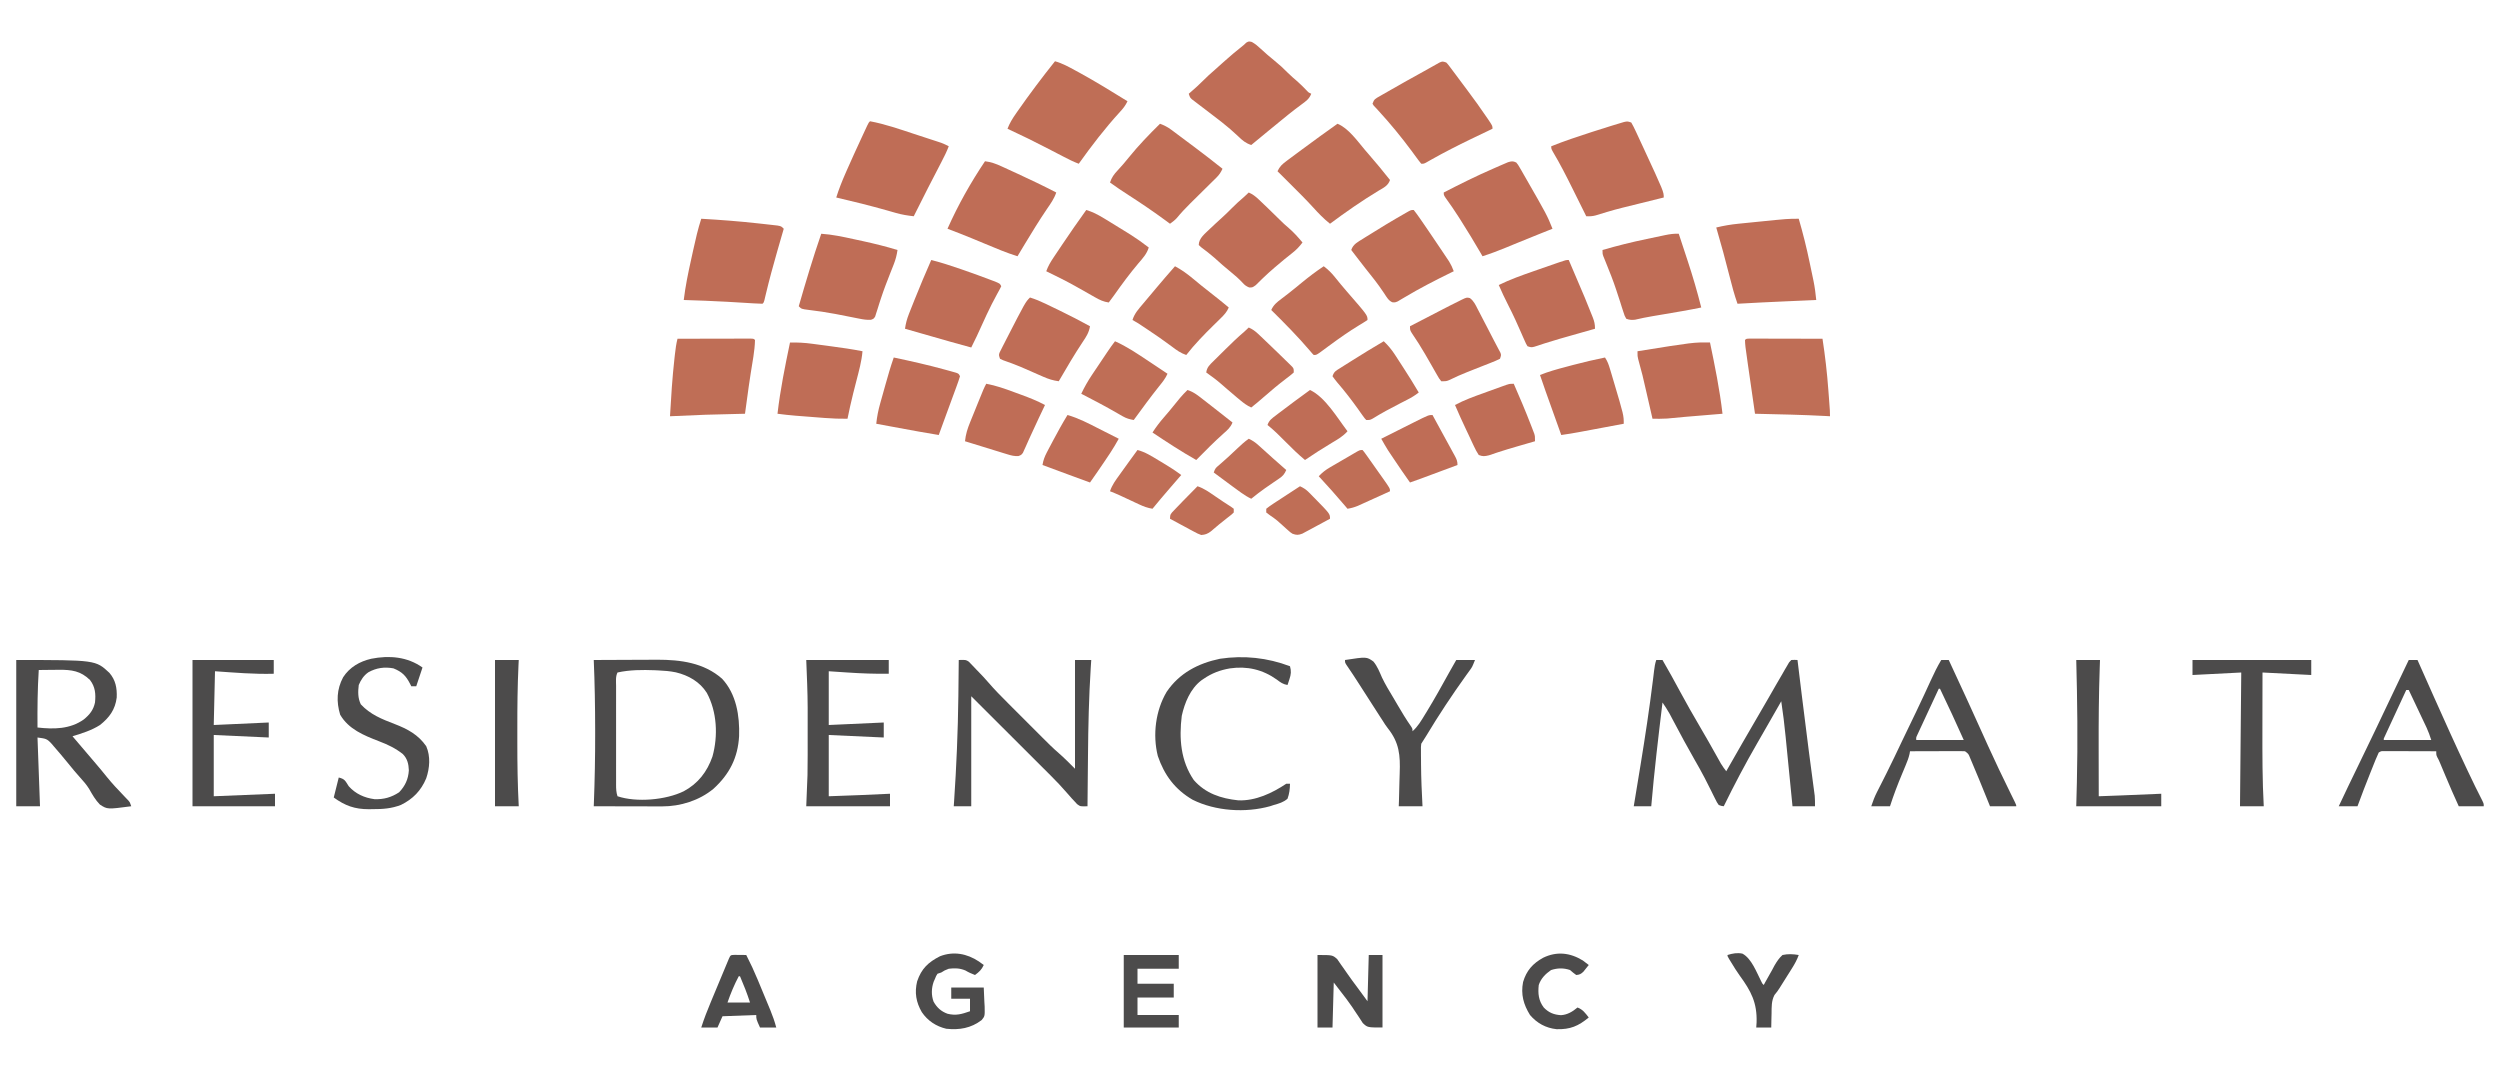 <svg xmlns="http://www.w3.org/2000/svg" version="1.1" viewBox="0 0 2000 856" preserveAspectRatio="xMidYMid meet" width="2000" height="856">
<path d="M0 0 C1.65 0 3.3 0 5 0 C9.878 8.371 14.543 16.839 19.125 25.375 C24.145 34.706 29.368 43.894 34.744 53.024 C39.547 61.186 44.217 69.418 48.826 77.692 C49.583 79.043 49.583 79.043 50.355 80.422 C50.795 81.212 51.235 82.002 51.688 82.815 C52.998 84.997 54.437 86.994 56 89 C56.411 88.277 56.823 87.555 57.247 86.811 C65.022 73.16 72.824 59.528 80.762 45.972 C83.849 40.697 86.919 35.414 89.961 30.113 C90.294 29.534 90.627 28.955 90.969 28.358 C92.571 25.57 94.17 22.781 95.764 19.99 C97.491 16.982 99.243 13.99 101 11 C101.901 9.414 101.901 9.414 102.821 7.795 C103.417 6.787 104.014 5.778 104.629 4.738 C105.157 3.827 105.685 2.916 106.229 1.978 C106.813 1.325 107.398 0.672 108 0 C110.611 -0.124 110.611 -0.124 113 0 C113.072 0.594 113.144 1.188 113.219 1.801 C114.163 9.576 115.112 17.35 116.062 25.125 C116.294 27.022 116.294 27.022 116.531 28.957 C118.31 43.511 120.121 58.059 122.023 72.598 C122.266 74.453 122.266 74.453 122.514 76.347 C123.291 82.285 124.075 88.222 124.865 94.159 C125.149 96.308 125.432 98.457 125.715 100.605 C125.911 102.06 125.911 102.06 126.112 103.543 C126.229 104.442 126.347 105.34 126.469 106.266 C126.572 107.04 126.675 107.814 126.781 108.612 C127.036 111.397 127 114.203 127 117 C121.06 117 115.12 117 109 117 C108.798 114.953 108.597 112.906 108.389 110.796 C107.717 103.979 107.042 97.162 106.366 90.345 C105.956 86.218 105.547 82.091 105.142 77.963 C104.749 73.969 104.353 69.975 103.955 65.981 C103.805 64.469 103.656 62.956 103.508 61.444 C102.575 51.922 101.44 42.461 100 33 C99.533 33.817 99.067 34.633 98.586 35.475 C97.679 37.062 96.772 38.649 95.865 40.237 C94.089 43.344 92.314 46.451 90.54 49.559 C87.269 55.289 83.996 61.018 80.688 66.727 C71.182 83.16 62.358 99.954 54 117 C52.174 116.797 52.174 116.797 50 116 C48.559 113.957 48.559 113.957 47.223 111.242 C46.716 110.236 46.21 109.23 45.688 108.194 C45.152 107.099 44.615 106.003 44.062 104.875 C42.898 102.565 41.73 100.256 40.559 97.949 C39.965 96.779 39.372 95.609 38.761 94.404 C36.183 89.42 33.421 84.552 30.625 79.688 C24.884 69.67 19.413 59.523 14.024 49.313 C13.427 48.188 12.83 47.062 12.215 45.902 C11.69 44.907 11.165 43.912 10.625 42.886 C8.889 39.803 6.997 36.92 5 34 C1.666 61.638 -1.628 89.26 -4 117 C-8.62 117 -13.24 117 -18 117 C-17.698 115.181 -17.396 113.362 -17.085 111.488 C-15.672 102.952 -14.27 94.414 -12.875 85.875 C-12.749 85.106 -12.624 84.338 -12.494 83.546 C-8.834 61.131 -5.436 38.718 -2.664 16.173 C-2.554 15.287 -2.445 14.402 -2.332 13.489 C-2.134 11.865 -1.938 10.241 -1.747 8.617 C-1.383 5.601 -0.964 2.892 0 0 Z " fill="#4C4B4B" transform="translate(1325,528)"/>
<path d="M0 0 C7.825 -0.047 15.649 -0.082 23.474 -0.104 C27.109 -0.114 30.744 -0.128 34.379 -0.151 C37.9 -0.173 41.421 -0.185 44.942 -0.19 C46.91 -0.195 48.879 -0.211 50.848 -0.227 C69.51 -0.229 88.165 2.188 102.688 15 C114.087 27.289 116.814 44.713 116.281 60.859 C115.314 78.223 108.548 91.373 95.809 103 C84.483 112.401 69.355 117.144 54.719 117.114 C53.498 117.113 52.278 117.113 51.02 117.113 C49.716 117.108 48.413 117.103 47.07 117.098 C45.711 117.096 44.352 117.094 42.993 117.093 C39.432 117.09 35.872 117.08 32.311 117.069 C28.671 117.058 25.031 117.054 21.391 117.049 C14.26 117.038 7.13 117.021 0 117 C0.03 116.238 0.059 115.475 0.09 114.689 C0.796 96.141 1.165 77.627 1.125 59.062 C1.124 57.861 1.123 56.66 1.122 55.423 C1.106 36.927 0.792 18.478 0 0 Z M19 10 C17.325 13.35 17.862 17.125 17.871 20.808 C17.869 21.721 17.867 22.633 17.865 23.573 C17.861 26.599 17.864 29.626 17.867 32.652 C17.867 34.75 17.866 36.847 17.864 38.945 C17.863 43.346 17.865 47.746 17.87 52.147 C17.875 57.794 17.872 63.442 17.866 69.089 C17.862 73.422 17.864 77.755 17.866 82.088 C17.867 84.171 17.866 86.253 17.864 88.336 C17.861 91.244 17.865 94.153 17.871 97.062 C17.869 97.927 17.867 98.792 17.864 99.684 C17.876 103.04 17.931 105.794 19 109 C34.269 114.09 57.633 112.033 72 105 C83.471 98.861 90.738 89.378 94.969 77.215 C99.566 60.719 98.643 41.395 90.426 26.246 C84.797 17.378 75.829 12.313 65.715 9.875 C60.967 8.898 56.273 8.518 51.438 8.312 C50.145 8.253 50.145 8.253 48.826 8.192 C38.973 7.812 28.655 7.838 19 10 Z " fill="#4C4B4B" transform="translate(475,528)"/>
<path d="M0 0 C63.497 0 63.497 0 74.492 10.254 C79.528 16.085 80.688 22.459 80.371 30.016 C79.171 39.664 74.535 46.019 67 52 C60.25 56.331 52.618 58.657 45 61 C51.187 68.332 57.4 75.64 63.662 82.909 C66.632 86.369 69.526 89.876 72.375 93.438 C76.769 98.877 81.541 103.931 86.392 108.963 C86.974 109.573 87.556 110.184 88.156 110.812 C88.68 111.355 89.204 111.898 89.744 112.457 C91 114 91 114 92 117 C72.894 119.525 72.894 119.525 66.926 115.655 C63.323 112.005 60.86 107.618 58.336 103.185 C56.2 99.692 53.539 96.727 50.812 93.688 C49.807 92.538 48.803 91.387 47.801 90.234 C47.325 89.688 46.848 89.143 46.358 88.58 C44.35 86.244 42.427 83.841 40.5 81.438 C37.021 77.194 33.501 72.993 29.875 68.875 C29.157 68.021 29.157 68.021 28.424 67.15 C24.465 62.738 23.485 62.926 17 62 C17.66 80.15 18.32 98.3 19 117 C12.73 117 6.46 117 0 117 C0 78.39 0 39.78 0 0 Z M18 8 C17.03 23.343 16.882 38.629 17 54 C29.965 55.463 42.962 55.408 54 47.582 C58.68 43.79 61.748 39.99 63 34 C63.704 27.213 63.239 21.533 59 16 C51.521 8.699 44.249 7.768 34.143 7.824 C32.961 7.841 31.78 7.858 30.562 7.875 C28.75 7.889 28.75 7.889 26.9 7.902 C23.933 7.926 20.967 7.959 18 8 Z " fill="#4C4B4B" transform="translate(13,528)"/>
<path d="M0 0 C5.745 -0.168 5.745 -0.168 8.039 1.342 C8.633 1.961 9.227 2.581 9.84 3.219 C10.511 3.905 11.182 4.59 11.873 5.297 C12.554 6.024 13.236 6.751 13.938 7.5 C14.615 8.196 15.292 8.892 15.99 9.609 C18.534 12.243 21.047 14.889 23.431 17.669 C28.574 23.663 34.095 29.241 39.684 34.816 C40.708 35.842 41.733 36.867 42.757 37.893 C44.893 40.03 47.03 42.166 49.169 44.3 C51.89 47.015 54.606 49.734 57.322 52.455 C59.433 54.57 61.547 56.683 63.661 58.795 C64.663 59.796 65.664 60.798 66.664 61.8 C71.045 66.19 75.41 70.559 80.114 74.605 C84.602 78.526 88.786 82.786 93 87 C93 58.29 93 29.58 93 0 C97.29 0 101.58 0 106 0 C105.863 2.103 105.726 4.206 105.584 6.372 C104.123 29.59 103.595 52.761 103.399 76.02 C103.358 80.669 103.307 85.317 103.258 89.965 C103.163 98.976 103.078 107.988 103 117 C97.289 117.211 97.289 117.211 94.691 115.312 C93.989 114.549 93.286 113.786 92.562 113 C91.863 112.257 91.163 111.515 90.441 110.75 C89.114 109.255 87.791 107.757 86.487 106.243 C82.393 101.498 78.13 96.992 73.688 92.574 C72.994 91.881 72.301 91.187 71.586 90.472 C69.322 88.208 67.053 85.948 64.785 83.688 C63.203 82.107 61.621 80.527 60.04 78.946 C55.897 74.808 51.752 70.673 47.606 66.538 C42.621 61.565 37.64 56.588 32.658 51.612 C25.108 44.072 17.554 36.536 10 29 C10 58.04 10 87.08 10 117 C5.38 117 0.76 117 -4 117 C-3.914 115.765 -3.829 114.53 -3.74 113.258 C-1.83 85.251 -0.672 57.315 -0.312 29.25 C-0.303 28.517 -0.294 27.785 -0.284 27.03 C-0.17 18.02 -0.076 9.01 0 0 Z " fill="#4C4B4B" transform="translate(767,528)"/>
<path d="M0 0 C1.312 1.373 1.312 1.373 2.645 3.148 C3.149 3.814 3.654 4.48 4.175 5.167 C4.715 5.895 5.256 6.624 5.812 7.375 C6.665 8.509 6.665 8.509 7.534 9.666 C9.364 12.105 11.182 14.552 13 17 C14.206 18.61 15.411 20.219 16.617 21.828 C22.193 29.3 27.672 36.825 32.875 44.562 C33.298 45.188 33.721 45.813 34.157 46.458 C37 50.753 37 50.753 37 53 C36.116 53.422 35.231 53.844 34.32 54.278 C30.168 56.261 26.02 58.254 21.875 60.25 C21.128 60.609 20.382 60.969 19.613 61.339 C9.014 66.455 -1.421 71.759 -11.674 77.544 C-12.492 78.004 -13.31 78.464 -14.152 78.938 C-14.854 79.338 -15.555 79.739 -16.277 80.152 C-18 81 -18 81 -20 81 C-21.379 79.345 -22.677 77.622 -23.938 75.875 C-24.751 74.765 -25.566 73.655 -26.383 72.547 C-27.025 71.672 -27.025 71.672 -27.681 70.779 C-35.996 59.565 -44.893 48.722 -54.348 38.449 C-54.996 37.744 -55.644 37.039 -56.312 36.312 C-56.866 35.731 -57.419 35.15 -57.988 34.551 C-58.489 33.783 -58.489 33.783 -59 33 C-57.748 29.244 -56.66 28.929 -53.285 26.996 C-52.297 26.425 -51.31 25.854 -50.292 25.266 C-49.226 24.663 -48.161 24.059 -47.062 23.438 C-45.977 22.814 -44.891 22.191 -43.772 21.549 C-40.521 19.687 -37.263 17.841 -34 16 C-33.112 15.499 -32.225 14.998 -31.311 14.481 C-26.883 11.989 -22.44 9.528 -17.982 7.092 C-16.016 6.009 -14.062 4.905 -12.109 3.797 C-10.927 3.135 -9.745 2.474 -8.562 1.812 C-7.553 1.241 -6.544 0.67 -5.504 0.082 C-3 -1 -3 -1 0 0 Z " fill="#BF6E56" transform="translate(1157,50)"/>
<path d="M0 0 C5.985 1.671 11.2 4.605 16.625 7.562 C17.653 8.12 18.681 8.678 19.74 9.253 C32.752 16.397 45.378 24.193 58 32 C56.382 35.408 54.522 37.795 51.938 40.562 C40.046 53.554 29.215 67.658 19 82 C14.647 80.371 10.566 78.296 6.453 76.148 C4.952 75.371 3.451 74.594 1.949 73.816 C-0.381 72.607 -2.71 71.396 -5.039 70.184 C-15.912 64.531 -26.872 59.137 -38 54 C-36.302 49.516 -33.991 45.787 -31.25 41.875 C-30.531 40.84 -30.531 40.84 -29.797 39.784 C-20.297 26.197 -10.351 12.949 0 0 Z " fill="#BF6E56" transform="translate(844,49)"/>
<path d="M0 0 C2.776 1.576 4.848 3.308 7.164 5.504 C10.753 8.836 14.405 12.002 18.227 15.066 C22.003 18.121 25.492 21.27 28.863 24.762 C31.303 27.207 33.93 29.417 36.547 31.668 C39.185 34.016 41.643 36.517 44.094 39.059 C45.51 40.55 45.51 40.55 47.539 41.441 C45.996 45.541 43.386 47.324 39.914 49.879 C38.735 50.76 37.558 51.643 36.383 52.527 C35.759 52.996 35.135 53.465 34.492 53.948 C31.074 56.561 27.746 59.282 24.414 62.004 C23.738 62.556 23.062 63.107 22.365 63.676 C20.422 65.263 18.48 66.852 16.539 68.441 C15.456 69.326 14.373 70.21 13.289 71.094 C8.686 74.853 4.095 78.625 -0.461 82.441 C-4.94 81.008 -7.538 78.752 -10.898 75.504 C-15.142 71.495 -19.477 67.712 -24.086 64.129 C-24.651 63.689 -25.215 63.25 -25.797 62.797 C-28.463 60.734 -31.14 58.686 -33.822 56.643 C-35.486 55.375 -37.148 54.104 -38.808 52.831 C-40.429 51.589 -42.054 50.353 -43.684 49.124 C-44.421 48.558 -45.158 47.993 -45.918 47.41 C-46.578 46.909 -47.237 46.409 -47.917 45.893 C-49.461 44.441 -49.461 44.441 -50.461 41.441 C-49.717 40.805 -49.717 40.805 -48.957 40.156 C-45.514 37.184 -42.149 34.188 -38.961 30.941 C-35.972 27.905 -32.844 25.096 -29.617 22.316 C-27.261 20.268 -24.956 18.169 -22.648 16.066 C-17.406 11.334 -11.987 6.838 -6.461 2.441 C-5.798 1.82 -5.136 1.199 -4.453 0.559 C-2.461 -0.559 -2.461 -0.559 0 0 Z " fill="#BF6D56" transform="translate(1001.461,33.559)"/>
<path d="M0 0 C1.284 2.22 2.379 4.368 3.441 6.691 C3.928 7.725 3.928 7.725 4.424 8.78 C5.481 11.036 6.522 13.299 7.562 15.562 C8.282 17.11 9.001 18.658 9.721 20.205 C26 55.365 26 55.365 26 60 C24.735 60.312 23.47 60.625 22.167 60.946 C17.416 62.12 12.665 63.3 7.915 64.48 C5.87 64.987 3.825 65.494 1.78 65.999 C-13.466 69.736 -13.466 69.736 -28.47 74.327 C-31.089 75.024 -33.303 75.128 -36 75 C-36.564 73.862 -37.128 72.723 -37.709 71.55 C-39.837 67.258 -41.97 62.968 -44.105 58.679 C-45.022 56.836 -45.938 54.991 -46.852 53.146 C-51.831 43.095 -56.878 33.165 -62.619 23.524 C-64 21 -64 21 -64 19 C-53.602 14.854 -43.024 11.309 -32.375 7.875 C-31.395 7.558 -31.395 7.558 -30.395 7.234 C-25.939 5.794 -21.474 4.386 -17 3 C-16.345 2.796 -15.69 2.593 -15.015 2.383 C-13.089 1.789 -11.158 1.211 -9.227 0.633 C-8.101 0.294 -6.975 -0.045 -5.815 -0.394 C-3 -1 -3 -1 0 0 Z " fill="#BF6D56" transform="translate(1305,98)"/>
<path d="M0 0 C12.044 2.254 23.746 6.349 35.359 10.173 C38.285 11.137 41.215 12.09 44.145 13.043 C46.018 13.656 47.892 14.269 49.766 14.883 C50.635 15.166 51.505 15.45 52.401 15.741 C53.21 16.009 54.019 16.276 54.853 16.551 C55.559 16.783 56.266 17.016 56.994 17.255 C59.084 18.031 61.025 18.968 63 20 C61.366 24.361 59.292 28.456 57.148 32.582 C56.582 33.68 56.582 33.68 56.004 34.8 C54.796 37.138 53.586 39.476 52.375 41.812 C50.798 44.86 49.223 47.908 47.648 50.957 C47.263 51.704 46.877 52.451 46.479 53.22 C42.584 60.779 38.782 68.384 35 76 C30.088 75.459 25.515 74.733 20.754 73.363 C19.598 73.036 18.442 72.708 17.251 72.371 C15.425 71.847 15.425 71.847 13.562 71.312 C0.121 67.522 -13.391 64.144 -27 61 C-24.928 54.377 -22.417 48.038 -19.625 41.688 C-19.202 40.719 -18.778 39.751 -18.342 38.753 C-14.636 30.333 -10.804 21.972 -6.938 13.625 C-6.648 13 -6.359 12.374 -6.061 11.73 C-5.24 9.956 -4.415 8.185 -3.59 6.414 C-3.114 5.393 -2.638 4.371 -2.148 3.319 C-1 1 -1 1 0 0 Z " fill="#BF6D56" transform="translate(696,97)"/>
<path d="M0 0 C3.376 11.617 6.293 23.252 8.74 35.099 C9.257 37.594 9.784 40.087 10.312 42.58 C10.652 44.2 10.99 45.821 11.328 47.441 C11.482 48.17 11.636 48.898 11.795 49.648 C12.841 54.749 13.483 59.818 14 65 C12.731 65.055 11.462 65.111 10.155 65.168 C5.357 65.377 0.56 65.588 -4.237 65.8 C-6.297 65.89 -8.356 65.98 -10.416 66.07 C-23.283 66.631 -36.143 67.249 -49 68 C-51.521 60.85 -53.452 53.617 -55.304 46.268 C-58.623 33.105 -62.167 20.024 -66 7 C-60.041 5.556 -54.182 4.557 -48.082 3.965 C-47.262 3.881 -46.443 3.798 -45.598 3.712 C-43.875 3.537 -42.151 3.365 -40.427 3.195 C-37.836 2.94 -35.245 2.677 -32.654 2.412 C-8.802 0 -8.802 0 0 0 Z " fill="#BF6D56" transform="translate(1439,175)"/>
<path d="M0 0 C15.32 0.874 30.582 2.04 45.833 3.738 C47.403 3.913 48.972 4.084 50.543 4.253 C52.752 4.493 54.96 4.744 57.168 5 C58.439 5.144 59.71 5.289 61.02 5.438 C64 6 64 6 66 8 C65.728 8.935 65.457 9.869 65.177 10.832 C63.904 15.22 62.638 19.609 61.375 24 C61.148 24.79 60.92 25.581 60.686 26.395 C57.47 37.597 54.423 48.815 51.714 60.152 C51.39 61.504 51.39 61.504 51.059 62.883 C50.785 64.049 50.785 64.049 50.506 65.239 C50 67 50 67 49 68 C46.645 67.957 44.325 67.85 41.977 67.695 C41.251 67.652 40.526 67.609 39.778 67.565 C38.211 67.471 36.643 67.375 35.076 67.278 C30.976 67.022 26.875 66.784 22.773 66.547 C21.949 66.499 21.124 66.451 20.275 66.402 C8.857 65.748 -2.57 65.36 -14 65 C-12.693 54.17 -10.537 43.615 -8.169 32.976 C-7.561 30.242 -6.962 27.506 -6.365 24.77 C-4.528 16.412 -2.65 8.146 0 0 Z " fill="#BF6D56" transform="translate(561,175)"/>
<path d="M0 0 C3.477 1.269 6.262 2.727 9.223 4.941 C10.002 5.52 10.782 6.099 11.585 6.696 C12.403 7.312 13.22 7.928 14.062 8.562 C14.912 9.196 15.761 9.829 16.635 10.482 C18.328 11.745 20.02 13.012 21.709 14.28 C23.609 15.706 25.513 17.126 27.422 18.539 C35.061 24.217 42.538 30.094 50 36 C48.724 38.799 47.411 40.834 45.222 42.989 C44.664 43.544 44.106 44.098 43.531 44.669 C42.929 45.258 42.327 45.847 41.707 46.453 C41.083 47.072 40.459 47.691 39.815 48.329 C37.819 50.308 35.816 52.279 33.812 54.25 C31.191 56.835 28.572 59.424 25.957 62.016 C25.332 62.634 24.708 63.252 24.064 63.89 C20.329 67.609 16.74 71.391 13.401 75.476 C11.765 77.255 9.967 78.602 8 80 C6.967 79.236 5.935 78.471 4.871 77.684 C-4.92 70.495 -14.902 63.687 -25.117 57.115 C-30.174 53.86 -35.143 50.547 -40 47 C-38.637 42.962 -36.859 40.456 -33.938 37.375 C-30.794 33.987 -27.806 30.561 -24.938 26.938 C-17.265 17.442 -8.696 8.562 0 0 Z " fill="#BF6E56" transform="translate(928,99)"/>
<path d="M0 0 C8.791 3.582 15.968 13.885 22 21 C22.937 22.085 23.874 23.17 24.812 24.254 C30.69 31.057 36.454 37.921 42 45 C40.515 49.518 36.942 51.171 33.062 53.438 C19.581 61.585 6.637 70.6 -6 80 C-10.974 76.043 -15.185 71.678 -19.443 66.965 C-25.185 60.683 -31.222 54.693 -37.25 48.688 C-37.779 48.16 -38.309 47.632 -38.854 47.089 C-41.9 44.056 -44.948 41.026 -48 38 C-46.19 34.027 -44.086 32.255 -40.562 29.625 C-40 29.202 -39.437 28.779 -38.857 28.344 C-36.911 26.887 -34.956 25.443 -33 24 C-31.469 22.862 -29.937 21.724 -28.406 20.586 C-19.011 13.621 -9.545 6.758 0 0 Z " fill="#BF6E56" transform="translate(1070,99)"/>
<path d="M0 0 C1.441 1.752 1.441 1.752 2.777 4.066 C3.538 5.367 3.538 5.367 4.315 6.693 C5.118 8.113 5.118 8.113 5.938 9.562 C6.499 10.535 7.06 11.507 7.638 12.508 C24.587 42.059 24.587 42.059 29 53 C27.869 53.45 26.739 53.9 25.574 54.363 C23.945 55.013 22.316 55.663 20.688 56.312 C19.811 56.662 18.935 57.012 18.032 57.372 C12.67 59.516 7.319 61.684 1.977 63.875 C0.788 64.362 -0.4 64.849 -1.624 65.35 C-3.957 66.308 -6.289 67.267 -8.62 68.23 C-14.69 70.719 -20.748 73.013 -27 75 C-27.559 74.028 -28.119 73.056 -28.695 72.055 C-33.686 63.446 -38.85 54.961 -44.188 46.562 C-44.757 45.665 -45.326 44.767 -45.913 43.841 C-49.359 38.447 -52.945 33.191 -56.708 28.011 C-58 26 -58 26 -58 24 C-44.988 17.281 -31.91 10.767 -18.477 4.93 C-16.645 4.134 -14.818 3.327 -12.991 2.521 C-11.873 2.042 -10.754 1.563 -9.602 1.07 C-8.615 0.645 -7.628 0.22 -6.612 -0.218 C-3.797 -1.061 -2.633 -1.276 0 0 Z " fill="#BF6D56" transform="translate(1213,130)"/>
<path d="M0 0 C4.801 0.581 8.822 2.042 13.172 4.062 C14.186 4.524 14.186 4.524 15.221 4.995 C17.401 5.989 19.576 6.994 21.75 8 C23.241 8.684 24.733 9.368 26.224 10.051 C36.593 14.817 46.87 19.743 57 25 C55.353 29.961 52.494 33.919 49.562 38.188 C43.405 47.282 37.651 56.585 32 66 C31.334 67.106 30.667 68.212 29.98 69.352 C28.649 71.565 27.323 73.781 26 76 C17.188 73.269 8.756 69.672 0.25 66.125 C-2.702 64.896 -5.655 63.67 -8.609 62.445 C-9.321 62.15 -10.032 61.856 -10.765 61.552 C-17.135 58.923 -23.552 56.43 -30 54 C-21.618 35.135 -11.498 17.143 0 0 Z " fill="#BF6D56" transform="translate(788,129)"/>
<path d="M0 0 C1.767 5.346 3.527 10.695 5.28 16.046 C5.874 17.857 6.47 19.667 7.069 21.477 C11.17 33.883 14.826 46.324 18 59 C8.097 61.06 -1.87 62.711 -11.841 64.396 C-14.134 64.783 -16.426 65.173 -18.719 65.562 C-19.45 65.686 -20.182 65.809 -20.936 65.936 C-25.639 66.738 -30.299 67.657 -34.939 68.766 C-37.654 69.074 -39.427 68.97 -42 68 C-43.343 65.589 -43.343 65.589 -44.359 62.367 C-44.944 60.584 -44.944 60.584 -45.54 58.765 C-45.943 57.468 -46.347 56.172 -46.75 54.875 C-47.607 52.226 -48.48 49.582 -49.352 46.938 C-49.569 46.27 -49.787 45.603 -50.012 44.916 C-52.459 37.477 -55.353 30.223 -58.308 22.972 C-58.662 22.092 -59.017 21.212 -59.383 20.305 C-59.696 19.541 -60.01 18.778 -60.333 17.992 C-61 16 -61 16 -61 13 C-49.312 9.602 -37.601 6.672 -25.681 4.205 C-23.142 3.678 -20.605 3.139 -18.068 2.6 C-16.435 2.257 -14.802 1.915 -13.168 1.574 C-12.419 1.415 -11.67 1.256 -10.898 1.091 C-7.212 0.335 -3.766 -0.186 0 0 Z " fill="#BF6D56" transform="translate(1343,187)"/>
<path d="M0 0 C8.79 0.596 17.209 2.388 25.793 4.274 C28.229 4.808 30.667 5.331 33.105 5.854 C42.52 7.89 51.779 10.208 61 13 C60.425 17.078 59.518 20.642 57.996 24.465 C57.589 25.502 57.182 26.539 56.762 27.608 C56.325 28.707 55.888 29.805 55.438 30.938 C52.713 37.841 50.039 44.732 47.734 51.789 C47.213 53.375 47.213 53.375 46.682 54.992 C46.029 57.007 45.394 59.027 44.777 61.052 C44.483 61.954 44.189 62.856 43.887 63.785 C43.641 64.578 43.396 65.371 43.143 66.188 C42 68 42 68 39.804 68.833 C36.423 69.034 33.573 68.559 30.25 67.891 C29.603 67.764 28.956 67.637 28.289 67.507 C26.906 67.236 25.524 66.961 24.142 66.682 C20.544 65.956 16.94 65.258 13.336 64.562 C12.622 64.424 11.908 64.286 11.173 64.144 C4.158 62.806 -2.89 61.786 -9.98 60.938 C-15.797 60.203 -15.797 60.203 -18 58 C-12.38 38.531 -6.629 19.155 0 0 Z " fill="#BF6D56" transform="translate(657,187)"/>
<path d="M0 0 C1.622 0.003 1.622 0.003 3.277 0.007 C4.498 0.007 5.719 0.007 6.978 0.007 C8.32 0.012 9.663 0.017 11.005 0.023 C12.372 0.024 13.738 0.026 15.104 0.027 C18.706 0.031 22.308 0.041 25.91 0.052 C29.583 0.062 33.256 0.066 36.929 0.071 C44.141 0.082 51.352 0.099 58.564 0.12 C60.667 13.81 62.248 27.433 63.251 41.245 C63.382 42.955 63.513 44.665 63.644 46.374 C64.564 58.483 64.564 58.483 64.564 62.12 C62.969 62.029 62.969 62.029 61.341 61.937 C42.43 60.924 23.495 60.563 4.564 60.12 C3.582 53.325 2.604 46.53 1.628 39.735 C1.296 37.426 0.964 35.118 0.63 32.81 C0.149 29.479 -0.329 26.147 -0.807 22.816 C-0.955 21.795 -1.103 20.775 -1.255 19.724 C-3.287 5.51 -3.287 5.51 -3.436 1.12 C-2.436 0.12 -2.436 0.12 0 0 Z " fill="#BF6E56" transform="translate(1399.436,270.88)"/>
<path d="M0 0 C7.936 -0.023 15.872 -0.041 23.808 -0.052 C27.493 -0.057 31.178 -0.064 34.863 -0.075 C38.416 -0.086 41.969 -0.092 45.522 -0.095 C46.88 -0.097 48.239 -0.1 49.597 -0.106 C51.494 -0.113 53.39 -0.113 55.287 -0.114 C56.368 -0.116 57.45 -0.118 58.564 -0.12 C61 0 61 0 62 1 C61.815 9.894 59.885 18.897 58.562 27.688 C58.125 30.608 57.689 33.528 57.254 36.449 C57.095 37.513 57.095 37.513 56.934 38.599 C55.88 45.723 54.928 52.859 54 60 C52.393 60.038 52.393 60.038 50.753 60.076 C22.365 60.723 22.365 60.723 -6 62 C-5.132 46.568 -4.161 31.177 -2.438 15.812 C-2.311 14.68 -2.184 13.548 -2.053 12.382 C-1.563 8.171 -1.062 4.106 0 0 Z " fill="#BF6E56" transform="translate(542,271)"/>
<path d="M0 0 C2.31 0 4.62 0 7 0 C7.269 0.608 7.539 1.217 7.816 1.844 C11.532 10.235 15.263 18.619 19 27 C19.336 27.754 19.672 28.509 20.019 29.286 C28.592 48.521 37.25 67.71 46.25 86.75 C46.6 87.491 46.95 88.233 47.311 88.997 C51.084 96.974 54.914 104.907 58.96 112.751 C60 115 60 115 60 117 C53.4 117 46.8 117 40 117 C36.28 108.916 32.753 100.769 29.312 92.562 C28.351 90.272 27.389 87.981 26.426 85.691 C26.007 84.693 25.589 83.695 25.157 82.666 C24.064 80.053 24.064 80.053 22.848 77.832 C22 76 22 76 22 73 C15.77 72.975 9.541 72.957 3.311 72.945 C1.191 72.94 -0.93 72.933 -3.05 72.925 C-6.093 72.912 -9.137 72.907 -12.18 72.902 C-13.132 72.897 -14.084 72.892 -15.065 72.887 C-16.386 72.887 -16.386 72.887 -17.734 72.886 C-18.511 72.884 -19.288 72.882 -20.089 72.88 C-22.087 72.881 -22.087 72.881 -24 74 C-24.869 75.78 -25.651 77.604 -26.391 79.441 C-26.85 80.576 -27.31 81.711 -27.784 82.88 C-28.268 84.095 -28.752 85.31 -29.25 86.562 C-29.742 87.785 -30.234 89.007 -30.741 90.267 C-34.296 99.131 -37.715 108.033 -41 117 C-45.95 117 -50.9 117 -56 117 C-50.826 105.958 -45.538 94.974 -40.197 84.013 C-31.419 65.997 -22.803 47.907 -14.223 29.796 C-9.51 19.851 -4.76 9.923 0 0 Z M-2 24 C-4.566 29.535 -7.129 35.071 -9.69 40.608 C-10.563 42.493 -11.436 44.378 -12.31 46.262 C-13.562 48.964 -14.813 51.668 -16.062 54.371 C-16.456 55.219 -16.85 56.067 -17.256 56.941 C-17.796 58.112 -17.796 58.112 -18.348 59.306 C-18.667 59.997 -18.987 60.688 -19.317 61.399 C-20.065 62.863 -20.065 62.863 -20 64 C-7.46 64 5.08 64 18 64 C16.34 58.977 16.34 58.977 14.304 54.198 C13.824 53.177 13.824 53.177 13.334 52.136 C12.994 51.424 12.655 50.711 12.305 49.977 C11.952 49.23 11.6 48.484 11.237 47.715 C10.12 45.35 8.997 42.988 7.875 40.625 C7.113 39.014 6.351 37.404 5.59 35.793 C3.73 31.86 1.866 27.93 0 24 C-0.66 24 -1.32 24 -2 24 Z " fill="#4C4B4B" transform="translate(1927,528)"/>
<path d="M0 0 C1.98 0 3.96 0 6 0 C10.55 9.712 15.053 19.444 19.507 29.201 C20.537 31.456 21.568 33.711 22.6 35.966 C26.022 43.454 29.432 50.947 32.812 58.453 C34.041 61.178 35.27 63.902 36.5 66.625 C36.8 67.29 37.101 67.955 37.41 68.64 C43.074 81.155 49.023 93.525 55.074 105.858 C55.405 106.533 55.735 107.207 56.075 107.902 C56.971 109.729 57.87 111.555 58.769 113.381 C60 116 60 116 60 117 C53.07 117 46.14 117 39 117 C38.287 115.237 37.574 113.473 36.84 111.656 C30.5 95.969 30.5 95.969 23.938 80.375 C23.663 79.726 23.389 79.077 23.107 78.408 C21.783 75.068 21.783 75.068 19 73 C17.58 72.911 16.156 72.882 14.734 72.886 C13.853 72.887 12.972 72.887 12.065 72.887 C11.113 72.892 10.161 72.897 9.18 72.902 C7.719 72.904 7.719 72.904 6.229 72.907 C3.111 72.912 -0.007 72.925 -3.125 72.938 C-5.236 72.943 -7.346 72.947 -9.457 72.951 C-14.638 72.962 -19.819 72.979 -25 73 C-25.174 74.053 -25.174 74.053 -25.352 75.127 C-26.059 78.262 -27.123 81.008 -28.363 83.973 C-28.838 85.121 -29.313 86.268 -29.803 87.451 C-30.55 89.239 -30.55 89.239 -31.312 91.062 C-34.889 99.623 -38.166 108.163 -41 117 C-45.95 117 -50.9 117 -56 117 C-54.606 112.818 -53.311 109.39 -51.348 105.535 C-50.824 104.5 -50.301 103.465 -49.762 102.399 C-49.201 101.298 -48.64 100.197 -48.062 99.062 C-46.875 96.709 -45.689 94.355 -44.504 92 C-44.206 91.407 -43.908 90.815 -43.6 90.204 C-39.413 81.863 -35.433 73.424 -31.429 64.994 C-29.924 61.84 -28.405 58.693 -26.883 55.547 C-22.341 46.16 -17.802 36.774 -13.426 27.309 C-13.132 26.674 -12.838 26.039 -12.536 25.385 C-11.123 22.325 -9.715 19.263 -8.313 16.198 C-5.758 10.644 -3.157 5.238 0 0 Z M-2 23 C-4.568 28.515 -7.132 34.033 -9.69 39.553 C-10.562 41.431 -11.435 43.309 -12.31 45.187 C-13.564 47.881 -14.814 50.577 -16.062 53.273 C-16.456 54.116 -16.85 54.959 -17.256 55.827 C-17.616 56.608 -17.976 57.389 -18.348 58.193 C-18.667 58.881 -18.987 59.57 -19.317 60.279 C-20.123 62.001 -20.123 62.001 -20 64 C-7.46 64 5.08 64 18 64 C11.86 50.235 5.537 36.58 -1 23 C-1.33 23 -1.66 23 -2 23 Z " fill="#4C4B4B" transform="translate(1553,528)"/>
<path d="M0 0 C3.148 1.404 5.371 3.078 7.863 5.449 C8.586 6.133 9.308 6.817 10.053 7.521 C10.798 8.236 11.544 8.951 12.312 9.688 C13.047 10.383 13.781 11.078 14.537 11.795 C18.002 15.087 21.427 18.412 24.793 21.805 C27.11 24.136 29.469 26.337 32 28.438 C36.086 31.949 39.561 35.863 43 40 C40.46 43.35 37.964 46.015 34.625 48.562 C30.374 51.888 26.224 55.303 22.125 58.812 C21.534 59.316 20.943 59.819 20.335 60.337 C17.349 62.9 14.438 65.509 11.613 68.25 C11.078 68.765 10.542 69.279 9.99 69.809 C8.521 71.231 7.071 72.672 5.621 74.113 C3 76 3 76 0.355 75.98 C-2.159 74.934 -3.334 74.025 -5.125 72 C-8.01 68.933 -11.03 66.264 -14.312 63.625 C-18.858 59.967 -23.196 56.148 -27.496 52.207 C-30.913 49.195 -34.517 46.453 -38.164 43.727 C-38.77 43.157 -39.376 42.587 -40 42 C-40 36.48 -34.747 32.753 -31 29 C-27.748 25.881 -24.414 22.853 -21.078 19.824 C-18.54 17.514 -16.093 15.136 -13.688 12.688 C-10.487 9.432 -7.131 6.415 -3.664 3.445 C-2.398 2.346 -1.185 1.185 0 0 Z " fill="#BF6D56" transform="translate(999,154)"/>
<path d="M0 0 C5.065 1.461 9.21 3.678 13.688 6.375 C14.78 7.026 14.78 7.026 15.894 7.69 C21.657 11.146 27.37 14.68 33.062 18.25 C33.835 18.733 34.607 19.215 35.403 19.712 C40.457 22.91 45.269 26.341 50 30 C48.444 35.189 45.146 38.661 41.688 42.688 C34.785 50.878 28.474 59.407 22.312 68.163 C20.905 70.133 19.459 72.069 18 74 C13.854 73.402 10.864 72.009 7.238 69.938 C6.127 69.309 5.015 68.681 3.87 68.033 C3.289 67.701 2.707 67.368 2.108 67.026 C-0.909 65.302 -3.938 63.601 -6.969 61.902 C-7.569 61.566 -8.169 61.229 -8.788 60.882 C-16.385 56.64 -24.164 52.779 -32 49 C-30.565 45.005 -28.647 41.726 -26.289 38.203 C-25.924 37.656 -25.56 37.109 -25.184 36.546 C-24.002 34.777 -22.814 33.013 -21.625 31.25 C-20.811 30.036 -19.998 28.822 -19.184 27.608 C-12.935 18.302 -6.546 9.1 0 0 Z " fill="#BF6E56" transform="translate(869,168)"/>
<path d="M0 0 C1.763 2.232 3.39 4.472 5 6.812 C5.51 7.545 6.019 8.278 6.544 9.032 C8.376 11.68 10.19 14.338 12 17 C12.369 17.543 12.739 18.086 13.119 18.646 C15.558 22.235 17.987 25.831 20.405 29.434 C21.216 30.64 22.027 31.846 22.84 33.051 C23.995 34.765 25.143 36.483 26.289 38.203 C26.956 39.2 27.624 40.197 28.311 41.224 C29.861 43.771 30.994 46.2 32 49 C31.393 49.295 30.787 49.591 30.162 49.895 C17.279 56.193 4.618 62.695 -7.686 70.073 C-8.589 70.602 -9.492 71.131 -10.422 71.676 C-11.212 72.149 -12.002 72.623 -12.815 73.111 C-15 74 -15 74 -17.149 73.812 C-20.264 72.445 -21.742 69.561 -23.562 66.812 C-24.446 65.527 -25.333 64.243 -26.223 62.961 C-26.679 62.302 -27.136 61.643 -27.606 60.964 C-29.8 57.872 -32.14 54.903 -34.5 51.938 C-35.413 50.788 -36.326 49.638 -37.238 48.488 C-37.69 47.919 -38.142 47.35 -38.608 46.764 C-40.995 43.739 -43.342 40.682 -45.688 37.625 C-46.122 37.059 -46.556 36.493 -47.004 35.91 C-48.003 34.607 -49.002 33.304 -50 32 C-48.51 27.335 -44.558 25.44 -40.625 23 C-39.881 22.529 -39.136 22.057 -38.369 21.572 C-27.729 14.877 -16.961 8.36 -6.031 2.148 C-5.305 1.735 -4.578 1.322 -3.83 0.896 C-2 0 -2 0 0 0 Z " fill="#BF6E56" transform="translate(1131,168)"/>
<path d="M0 0 C13.998 32.71 13.998 32.71 18.375 43.812 C18.794 44.856 18.794 44.856 19.221 45.921 C20.501 49.226 21 51.385 21 55 C20.024 55.277 19.047 55.553 18.041 55.839 C14.335 56.89 10.63 57.943 6.925 58.998 C5.337 59.449 3.749 59.9 2.161 60.35 C-0.154 61.006 -2.468 61.665 -4.781 62.324 C-5.546 62.542 -6.31 62.759 -7.098 62.983 C-10.96 64.09 -14.8 65.243 -18.621 66.483 C-19.354 66.72 -20.086 66.956 -20.841 67.2 C-22.226 67.652 -23.609 68.112 -24.988 68.58 C-29.671 70.11 -29.671 70.11 -33 69 C-34.223 66.937 -34.223 66.937 -35.418 64.215 C-35.864 63.217 -36.31 62.218 -36.769 61.19 C-37.237 60.116 -37.705 59.043 -38.188 57.938 C-39.17 55.736 -40.154 53.535 -41.141 51.336 C-41.625 50.254 -42.109 49.172 -42.607 48.058 C-44.452 44.007 -46.417 40.027 -48.438 36.062 C-51.127 30.773 -53.662 25.455 -56 20 C-46.869 15.554 -37.451 12.199 -27.875 8.875 C-26.363 8.346 -24.851 7.816 -23.34 7.285 C-19.23 5.845 -15.116 4.42 -11 3 C-10.014 2.659 -9.028 2.317 -8.013 1.966 C-2.249 0 -2.249 0 0 0 Z " fill="#BF6D56" transform="translate(1255,208)"/>
<path d="M0 0 C7.989 2.061 15.776 4.526 23.562 7.25 C24.688 7.643 25.814 8.035 26.974 8.44 C33.867 10.86 40.738 13.33 47.562 15.938 C48.312 16.219 49.061 16.501 49.832 16.792 C54.88 18.76 54.88 18.76 56 21 C55.041 23 53.974 24.948 52.875 26.875 C46.736 37.919 41.655 49.502 36.407 60.987 C34.991 64.019 33.51 67.013 32 70 C21.064 67.081 10.193 63.928 -0.688 60.812 C-2.661 60.248 -4.634 59.684 -6.607 59.119 C-11.405 57.747 -16.203 56.374 -21 55 C-20.41 50.734 -19.394 47.029 -17.812 43.027 C-17.365 41.889 -16.917 40.752 -16.456 39.579 C-15.976 38.377 -15.495 37.176 -15 35.938 C-14.506 34.691 -14.012 33.445 -13.518 32.198 C-9.216 21.378 -4.674 10.664 0 0 Z " fill="#BF6D56" transform="translate(745,208)"/>
<path d="M0 0 C3.933 18.929 7.799 37.774 10 57 C8.967 57.086 7.934 57.171 6.87 57.26 C2.988 57.582 -0.894 57.904 -4.777 58.227 C-6.447 58.366 -8.118 58.504 -9.789 58.643 C-12.21 58.844 -14.63 59.045 -17.051 59.246 C-17.838 59.311 -18.626 59.376 -19.437 59.443 C-24.421 59.858 -29.398 60.313 -34.372 60.836 C-38.247 61.078 -42.118 61.031 -46 61 C-46.257 59.876 -46.514 58.752 -46.779 57.594 C-47.744 53.376 -48.712 49.159 -49.68 44.942 C-50.097 43.125 -50.513 41.309 -50.928 39.492 C-53.933 26.217 -53.933 26.217 -57.509 13.087 C-58 11 -58 11 -58 7 C-13.139 -0.185 -13.139 -0.185 0 0 Z " fill="#BF6D56" transform="translate(1368,274)"/>
<path d="M0 0 C6.051 -0.098 11.815 0.2 17.805 1.023 C19.012 1.183 19.012 1.183 20.243 1.345 C21.932 1.57 23.621 1.797 25.31 2.026 C27.861 2.373 30.413 2.711 32.965 3.047 C41.35 4.162 49.7 5.347 58 7 C57.311 15.076 55.143 22.802 53.125 30.625 C52.416 33.387 51.71 36.15 51.008 38.914 C50.837 39.586 50.666 40.258 50.49 40.95 C48.819 47.597 47.38 54.286 46 61 C39.916 61.06 33.935 60.864 27.871 60.379 C27.037 60.315 26.203 60.25 25.344 60.184 C23.595 60.049 21.846 59.912 20.098 59.773 C17.441 59.563 14.784 59.358 12.127 59.154 C10.417 59.021 8.706 58.888 6.996 58.754 C6.213 58.693 5.429 58.633 4.622 58.571 C-0.274 58.18 -5.13 57.642 -10 57 C-7.799 37.774 -3.933 18.929 0 0 Z " fill="#BF6D56" transform="translate(632,274)"/>
<path d="M0 0 C-1.65 4.95 -3.3 9.9 -5 15 C-6.32 15 -7.64 15 -9 15 C-9.291 14.397 -9.583 13.793 -9.883 13.172 C-13.251 6.606 -16.287 3.5 -23.25 0.688 C-30.443 -0.631 -36.9 0.26 -43.312 3.828 C-47.002 6.391 -49.295 9.912 -51 14 C-51.657 19.488 -51.756 24.401 -49.375 29.438 C-41.761 37.653 -32.527 41.282 -22.189 45.252 C-11.961 49.199 -3.372 53.767 3 63 C6.526 71.126 5.778 80.41 2.973 88.656 C-1.125 98.529 -7.728 105.286 -17.277 109.957 C-24.899 112.877 -31.778 113.338 -39.875 113.312 C-40.9 113.329 -41.925 113.345 -42.98 113.361 C-54.24 113.368 -61.945 110.572 -71 104 C-69.68 98.72 -68.36 93.44 -67 88 C-61.918 89.271 -61.812 90.742 -59 95 C-53.538 101.108 -46.467 104.273 -38.387 105.348 C-30.992 105.612 -24.847 103.88 -18.688 99.812 C-13.86 94.76 -11.364 89.303 -10.918 82.293 C-11.1 77.213 -12.104 72.922 -15.757 69.219 C-21.747 64.505 -27.843 61.648 -34.938 58.938 C-46.912 54.3 -59.182 49.352 -65.875 37.75 C-69.002 27.325 -68.657 17.484 -63.5 7.812 C-58.293 -0.245 -50.228 -4.873 -41 -7 C-26.539 -9.844 -12.145 -8.642 0 0 Z " fill="#4C4B4B" transform="translate(338,534)"/>
<path d="M0 0 C1.081 3.972 0.858 6.426 -0.438 10.312 C-0.869 11.637 -0.869 11.637 -1.309 12.988 C-1.537 13.652 -1.765 14.316 -2 15 C-5.556 14.387 -7.609 12.944 -10.438 10.75 C-21.851 2.616 -34.239 -0.287 -48.052 1.708 C-55.851 3.041 -62.44 5.52 -69 10 C-69.665 10.452 -70.33 10.905 -71.016 11.371 C-79.712 18.045 -84.28 29.221 -86.59 39.668 C-88.818 57.766 -87.496 75.612 -77 91 C-67.622 101.77 -55.194 105.816 -41.305 107.285 C-27.514 107.795 -14.26 101.506 -3 94 C-2.01 94 -1.02 94 0 94 C-0.088 98.246 -0.504 102.007 -2 106 C-5.287 108.839 -8.86 109.847 -13 111 C-13.942 111.315 -14.885 111.629 -15.855 111.953 C-35.609 117.461 -59.531 115.931 -77.875 106.812 C-91.966 98.624 -100.551 87.093 -105.754 71.781 C-110.004 54.9 -107.534 35.398 -98.688 20.492 C-88.515 5.469 -73.517 -2.338 -56 -6 C-36.874 -8.854 -18.071 -6.859 0 0 Z " fill="#4C4B4B" transform="translate(1032,533)"/>
<path d="M0 0 C21.78 0 43.56 0 66 0 C66 3.63 66 7.26 66 11 C54.948 11.134 44.028 10.755 33 10 C28.05 9.67 23.1 9.34 18 9 C18 23.19 18 37.38 18 52 C32.52 51.34 47.04 50.68 62 50 C62 53.96 62 57.92 62 62 C47.48 61.34 32.96 60.68 18 60 C18 76.17 18 92.34 18 109 C34.34 108.437 50.671 107.831 67 107 C67 110.3 67 113.6 67 117 C44.89 117 22.78 117 0 117 C0.33 108.75 0.66 100.5 1 92 C1.081 86.673 1.142 81.361 1.133 76.035 C1.133 74.653 1.134 73.272 1.136 71.89 C1.137 69.041 1.135 66.193 1.13 63.344 C1.125 59.781 1.128 56.219 1.134 52.656 C1.138 49.817 1.136 46.977 1.134 44.137 C1.133 42.214 1.136 40.291 1.139 38.367 C1.106 25.545 0.494 12.844 0 0 Z " fill="#4C4B4B" transform="translate(645,528)"/>
<path d="M0 0 C21.45 0 42.9 0 65 0 C65 3.63 65 7.26 65 11 C49.286 11.458 33.669 10.081 18 9 C17.67 23.19 17.34 37.38 17 52 C31.52 51.34 46.04 50.68 61 50 C61 53.96 61 57.92 61 62 C46.48 61.34 31.96 60.68 17 60 C17 76.17 17 92.34 17 109 C33.17 108.34 49.34 107.68 66 107 C66 110.3 66 113.6 66 117 C44.22 117 22.44 117 0 117 C0 78.39 0 39.78 0 0 Z " fill="#4C4B4B" transform="translate(154,528)"/>
<path d="M0 0 C17.268 -2.633 17.268 -2.633 22.702 1.201 C25.863 4.944 27.627 9.547 29.578 13.998 C32.213 19.561 35.451 24.788 38.603 30.07 C39.726 31.96 40.835 33.856 41.938 35.757 C45.429 41.754 48.983 47.65 52.978 53.328 C54 55 54 55 54 57 C58.28 53.263 60.944 48.611 63.875 43.812 C64.714 42.449 64.714 42.449 65.57 41.058 C71.864 30.734 77.724 20.167 83.567 9.583 C85.349 6.371 87.167 3.182 89 0 C93.95 0 98.9 0 104 0 C101.754 5.616 101.754 5.616 99.742 8.363 C99.29 8.99 98.837 9.617 98.371 10.263 C97.877 10.94 97.384 11.616 96.875 12.312 C85.632 27.993 74.966 44.068 65.039 60.613 C63.74 62.771 62.397 64.904 61 67 C60.707 69.644 60.707 69.644 60.77 72.645 C60.771 74.358 60.771 74.358 60.773 76.106 C60.786 77.329 60.799 78.552 60.812 79.812 C60.822 81.68 60.822 81.68 60.832 83.585 C60.923 94.744 61.398 105.857 62 117 C55.73 117 49.46 117 43 117 C43.052 115.63 43.105 114.259 43.159 112.848 C43.342 107.689 43.455 102.532 43.549 97.371 C43.599 95.152 43.667 92.933 43.754 90.715 C44.314 76.135 43.447 66.108 34.188 54.504 C32.702 52.622 31.436 50.638 30.18 48.598 C29.413 47.419 28.644 46.24 27.875 45.062 C22.422 36.677 17.035 28.25 11.658 19.817 C8.199 14.4 4.702 9.026 1.042 3.742 C0 2 0 2 0 0 Z " fill="#4C4B4B" transform="translate(1076,528)"/>
<path d="M0 0 C3.542 2.674 6.317 5.395 9.062 8.875 C12.127 12.705 15.242 16.464 18.46 20.166 C35 39.194 35 39.194 35 43 C32.736 44.52 30.47 45.927 28.125 47.312 C20.136 52.158 12.589 57.496 5.059 63.02 C4.379 63.518 3.7 64.016 3 64.53 C1.66 65.515 0.323 66.504 -1.011 67.498 C-5.779 71 -5.779 71 -8 71 C-9.305 69.707 -9.305 69.707 -10.875 67.812 C-20.678 56.316 -31.251 45.606 -42 35 C-40.145 30.865 -37.438 28.729 -33.875 26.062 C-32.606 25.091 -31.337 24.119 -30.07 23.145 C-29.405 22.635 -28.741 22.125 -28.056 21.6 C-24.566 18.884 -21.165 16.06 -17.75 13.25 C-12.008 8.546 -6.197 4.097 0 0 Z " fill="#BF6E56" transform="translate(1059,213)"/>
<path d="M0 0 C5.361 2.871 9.906 6.167 14.562 10.062 C15.967 11.221 17.372 12.379 18.777 13.535 C19.48 14.114 20.182 14.693 20.906 15.29 C24.659 18.355 28.482 21.332 32.307 24.309 C35.933 27.137 39.481 30.041 43 33 C41.466 36.655 39.274 38.944 36.457 41.703 C35.548 42.602 34.638 43.5 33.701 44.426 C32.739 45.368 31.776 46.309 30.812 47.25 C23.084 54.834 15.672 62.46 9 71 C4.563 69.51 1.173 67.064 -2.5 64.25 C-8.96 59.402 -15.586 54.845 -22.312 50.375 C-23.238 49.759 -24.164 49.143 -25.117 48.509 C-29.451 45.572 -29.451 45.572 -34 43 C-32.429 37.742 -29.041 34.108 -25.562 30 C-24.937 29.252 -24.312 28.504 -23.668 27.733 C-21.785 25.483 -19.893 23.241 -18 21 C-16.958 19.759 -15.916 18.519 -14.875 17.277 C-9.983 11.46 -5.038 5.691 0 0 Z " fill="#BF6E56" transform="translate(940,213)"/>
<path d="M0 0 C3.108 2.285 4.506 5.436 6.219 8.801 C6.601 9.529 6.983 10.257 7.376 11.007 C8.596 13.339 9.8 15.679 11.004 18.019 C11.81 19.564 12.616 21.108 13.424 22.652 C15.326 26.295 17.207 29.949 19.08 33.607 C19.966 35.325 20.873 37.032 21.782 38.738 C22.481 40.068 22.481 40.068 23.195 41.426 C23.589 42.161 23.983 42.896 24.389 43.654 C25.066 45.519 25.066 45.519 24.066 48.519 C21.829 49.651 19.687 50.586 17.355 51.48 C16.673 51.753 15.99 52.025 15.286 52.306 C13.092 53.179 10.892 54.037 8.691 54.894 C6.534 55.745 4.378 56.598 2.222 57.453 C0.815 58.011 -0.592 58.567 -2 59.121 C-7.005 61.104 -11.885 63.287 -16.721 65.658 C-18.934 66.519 -18.934 66.519 -22.934 66.519 C-24.714 64.263 -24.714 64.263 -26.508 61.105 C-26.833 60.543 -27.159 59.981 -27.494 59.402 C-28.55 57.573 -29.586 55.734 -30.621 53.894 C-31.693 52.026 -32.77 50.16 -33.848 48.295 C-34.557 47.067 -35.265 45.838 -35.971 44.609 C-39.265 38.888 -42.829 33.39 -46.527 27.926 C-47.934 25.519 -47.934 25.519 -47.934 22.519 C-38.287 17.479 -28.622 12.478 -18.934 7.519 C-17.951 7.015 -16.968 6.511 -15.956 5.991 C-13.603 4.794 -11.241 3.619 -8.871 2.457 C-8.207 2.117 -7.544 1.777 -6.86 1.427 C-2.558 -0.636 -2.558 -0.636 0 0 Z " fill="#BF6D56" transform="translate(1175.934,238.481)"/>
<path d="M0 0 C4.347 1.36 8.372 3.032 12.473 5.012 C13.077 5.303 13.681 5.594 14.304 5.894 C15.58 6.51 16.855 7.128 18.129 7.748 C20.031 8.672 21.936 9.589 23.842 10.506 C32.018 14.455 40.042 18.627 48 23 C47.193 27.957 45.039 31.345 42.25 35.438 C35.413 45.71 29.207 56.339 23 67 C18.535 66.417 14.862 65.263 10.746 63.453 C9.561 62.938 8.376 62.422 7.154 61.891 C5.915 61.344 4.676 60.797 3.438 60.25 C1.021 59.19 -1.397 58.133 -3.816 57.078 C-5 56.561 -6.183 56.043 -7.403 55.51 C-12.065 53.553 -16.794 51.838 -21.566 50.167 C-22.369 49.782 -23.172 49.397 -24 49 C-25 46 -25 46 -24.31 44.005 C-23.927 43.245 -23.543 42.486 -23.148 41.703 C-22.715 40.837 -22.282 39.971 -21.835 39.079 C-21.354 38.145 -20.872 37.212 -20.375 36.25 C-19.887 35.289 -19.398 34.328 -18.895 33.337 C-3.649 3.649 -3.649 3.649 0 0 Z " fill="#BF6D56" transform="translate(824,238)"/>
<path d="M0 0 C2.093 3.14 2.944 5.689 4.023 9.293 C4.403 10.556 4.783 11.82 5.174 13.122 C5.575 14.477 5.975 15.832 6.375 17.188 C6.577 17.866 6.778 18.544 6.986 19.243 C15 46.21 15 46.21 15 53 C9.005 54.123 3.009 55.244 -2.987 56.363 C-5.025 56.744 -7.063 57.125 -9.1 57.507 C-12.037 58.057 -14.973 58.605 -17.91 59.152 C-18.815 59.322 -19.719 59.492 -20.651 59.667 C-25.424 60.555 -30.188 61.355 -35 62 C-37.1 56.129 -39.2 50.257 -41.299 44.385 C-42.012 42.389 -42.726 40.393 -43.44 38.397 C-44.469 35.523 -45.496 32.648 -46.523 29.773 C-47 28.442 -47 28.442 -47.486 27.083 C-49.039 22.737 -50.563 18.386 -52 14 C-45.261 11.27 -38.375 9.372 -31.348 7.521 C-29.399 7.006 -27.451 6.484 -25.504 5.961 C-17.046 3.716 -8.573 1.753 0 0 Z " fill="#BF6D56" transform="translate(1284,286)"/>
<path d="M0 0 C13.798 2.914 27.53 5.99 41.125 9.75 C42.203 10.043 43.28 10.337 44.39 10.639 C45.872 11.057 45.872 11.057 47.383 11.484 C48.253 11.729 49.123 11.974 50.02 12.226 C52 13 52 13 53 15 C52.209 17.613 51.347 20.129 50.395 22.684 C49.974 23.839 49.974 23.839 49.545 25.017 C48.641 27.493 47.727 29.965 46.812 32.438 C46.215 34.069 45.618 35.702 45.021 37.334 C43.873 40.474 42.721 43.612 41.565 46.75 C39.694 51.827 37.844 56.912 36 62 C25.385 60.295 14.82 58.333 4.25 56.375 C2.474 56.047 0.698 55.719 -1.078 55.391 C-5.386 54.595 -9.693 53.798 -14 53 C-13.41 47.355 -12.371 42.113 -10.82 36.66 C-10.607 35.894 -10.393 35.127 -10.174 34.338 C-9.724 32.728 -9.272 31.119 -8.817 29.51 C-8.128 27.074 -7.448 24.636 -6.77 22.197 C-4.684 14.736 -2.56 7.316 0 0 Z " fill="#BF6D56" transform="translate(715,286)"/>
<path d="M0 0 C31.35 0 62.7 0 95 0 C95 3.96 95 7.92 95 12 C82.13 11.34 69.26 10.68 56 10 C55.971 23.964 55.971 23.964 55.951 37.928 C55.945 43.645 55.938 49.362 55.925 55.08 C55.876 75.745 55.875 96.358 57 117 C50.73 117 44.46 117 38 117 C38.33 81.69 38.66 46.38 39 10 C26.13 10.66 13.26 11.32 0 12 C0 8.04 0 4.08 0 0 Z " fill="#4C4B4B" transform="translate(1754,528)"/>
<path d="M0 0 C6.27 0 12.54 0 19 0 C18.929 1.995 18.857 3.989 18.783 6.044 C18.039 27.735 17.872 49.4 17.931 71.102 C17.942 75.401 17.946 79.701 17.951 84 C17.962 92.333 17.979 100.667 18 109 C22.225 108.846 26.451 108.69 30.676 108.535 C32.442 108.471 32.442 108.471 34.243 108.405 C45.498 107.99 56.749 107.506 68 107 C68 110.3 68 113.6 68 117 C45.56 117 23.12 117 0 117 C0.165 110.73 0.33 104.46 0.5 98 C1.295 65.297 0.864 32.696 0 0 Z " fill="#4C4B4B" transform="translate(1661,528)"/>
<path d="M0 0 C3.008 1.358 5.19 2.902 7.582 5.168 C8.26 5.807 8.938 6.446 9.637 7.105 C10.355 7.792 11.073 8.479 11.812 9.188 C12.925 10.247 12.925 10.247 14.06 11.327 C16.381 13.544 18.692 15.77 21 18 C21.746 18.717 22.491 19.434 23.26 20.173 C25.371 22.209 27.469 24.258 29.562 26.312 C30.211 26.94 30.86 27.567 31.529 28.214 C32.119 28.799 32.709 29.385 33.316 29.988 C34.097 30.755 34.097 30.755 34.893 31.536 C36 33 36 33 36 36 C34.02 37.751 32.059 39.312 29.938 40.875 C23.77 45.556 17.88 50.474 12.064 55.583 C8.771 58.475 5.45 61.294 2 64 C-1.397 62.481 -4.016 60.497 -6.875 58.125 C-7.837 57.328 -8.798 56.532 -9.789 55.711 C-12.069 53.795 -14.331 51.859 -16.586 49.914 C-17.195 49.389 -17.803 48.864 -18.43 48.324 C-19.611 47.303 -20.789 46.278 -21.964 45.25 C-25.819 41.908 -29.81 38.914 -34 36 C-33.501 31.751 -31.111 29.752 -28.152 26.824 C-27.662 26.336 -27.172 25.848 -26.667 25.345 C-25.627 24.312 -24.584 23.282 -23.537 22.256 C-21.961 20.71 -20.394 19.154 -18.83 17.596 C-13.868 12.673 -8.849 7.851 -3.526 3.316 C-2.304 2.262 -1.141 1.141 0 0 Z " fill="#BF6E56" transform="translate(999,262)"/>
<path d="M0 0 C3.544 3.364 6.34 6.727 8.996 10.824 C9.53 11.644 9.53 11.644 10.075 12.48 C10.823 13.63 11.568 14.782 12.311 15.936 C13.426 17.669 14.549 19.397 15.674 21.123 C19.924 27.666 24.044 34.275 28 41 C25.136 43.263 22.248 45.013 19 46.672 C18.035 47.168 17.071 47.665 16.077 48.177 C15.062 48.696 14.046 49.215 13 49.75 C5.554 53.583 -1.774 57.469 -8.891 61.891 C-11 63 -11 63 -14 63 C-15.419 61.51 -15.419 61.51 -16.898 59.406 C-17.455 58.63 -18.011 57.854 -18.584 57.055 C-19.175 56.212 -19.766 55.369 -20.375 54.5 C-25.688 47.065 -31.197 39.905 -37.175 32.99 C-38.525 31.387 -39.774 29.7 -41 28 C-39.723 24.17 -38.339 23.655 -34.961 21.523 C-33.912 20.856 -32.862 20.189 -31.781 19.502 C-30.646 18.793 -29.511 18.084 -28.375 17.375 C-27.232 16.654 -26.09 15.932 -24.948 15.209 C-16.709 10.011 -8.407 4.921 0 0 Z " fill="#BF6E56" transform="translate(1107,273)"/>
<path d="M0 0 C9.635 4.285 18.246 10.187 27 16 C27.737 16.489 28.474 16.977 29.233 17.48 C33.497 20.309 37.752 23.149 42 26 C40.345 29.816 37.845 32.856 35.25 36.062 C28.236 44.846 21.624 53.922 15 63 C11.715 62.45 9.126 61.73 6.242 60.066 C5.543 59.669 4.843 59.272 4.123 58.863 C3.381 58.434 2.639 58.005 1.875 57.562 C0.282 56.658 -1.311 55.756 -2.906 54.855 C-3.734 54.388 -4.561 53.921 -5.414 53.439 C-9.779 51.01 -14.2 48.691 -18.625 46.375 C-19.46 45.937 -20.296 45.5 -21.157 45.049 C-23.104 44.031 -25.052 43.015 -27 42 C-24.429 36.658 -21.658 31.703 -18.34 26.797 C-17.909 26.152 -17.478 25.507 -17.033 24.842 C-15.672 22.808 -14.305 20.779 -12.938 18.75 C-12.017 17.375 -11.097 16 -10.178 14.625 C-9.295 13.307 -8.411 11.989 -7.527 10.672 C-6.913 9.756 -6.913 9.756 -6.287 8.822 C-4.264 5.822 -2.206 2.869 0 0 Z " fill="#BF6E56" transform="translate(892,273)"/>
<path d="M0 0 C4.725 10.774 9.329 21.585 13.562 32.562 C14.082 33.89 14.082 33.89 14.611 35.245 C14.927 36.073 15.242 36.901 15.566 37.754 C15.844 38.479 16.122 39.204 16.408 39.951 C17 42 17 42 17 46 C16.035 46.279 16.035 46.279 15.051 46.563 C12.033 47.436 9.017 48.312 6 49.188 C4.91 49.503 3.821 49.818 2.698 50.143 C-2.216 51.572 -7.119 53.013 -11.98 54.613 C-12.702 54.85 -13.423 55.086 -14.166 55.329 C-16.066 55.96 -17.961 56.604 -19.855 57.25 C-23.293 58.07 -24.723 58.273 -28 57 C-29.562 54.619 -30.72 52.497 -31.883 49.93 C-32.224 49.215 -32.565 48.501 -32.916 47.765 C-34.003 45.476 -35.064 43.176 -36.125 40.875 C-36.846 39.348 -37.569 37.822 -38.293 36.297 C-41.312 29.911 -44.246 23.504 -47 17 C-39.586 12.999 -31.778 10.225 -23.875 7.375 C-22.517 6.881 -21.159 6.386 -19.801 5.891 C-16.204 4.582 -12.607 3.279 -9 2 C-7.93 1.619 -6.86 1.238 -5.758 0.846 C-3 0 -3 0 0 0 Z " fill="#BF6D56" transform="translate(1211,307)"/>
<path d="M0 0 C7.643 1.426 14.786 3.929 22.057 6.631 C24.059 7.374 26.065 8.105 28.072 8.836 C34.579 11.224 40.889 13.715 47 17 C46.466 18.128 45.933 19.256 45.383 20.418 C45.028 21.168 44.673 21.919 44.308 22.692 C43.511 24.372 42.712 26.052 41.911 27.73 C39.67 32.431 37.476 37.147 35.352 41.902 C34.917 42.858 34.482 43.814 34.035 44.798 C33.188 46.661 32.356 48.531 31.54 50.407 C31.15 51.255 30.761 52.103 30.359 52.977 C30.024 53.73 29.688 54.484 29.343 55.26 C28 57 28 57 25.724 57.846 C22.485 58.029 20.162 57.443 17.062 56.488 C15.347 55.969 15.347 55.969 13.598 55.439 C12.41 55.068 11.223 54.696 10 54.312 C8.844 53.96 7.687 53.607 6.496 53.244 C2.994 52.174 -0.503 51.088 -4 50 C-6.458 49.243 -8.916 48.486 -11.375 47.73 C-12.455 47.398 -13.535 47.066 -14.648 46.723 C-15.424 46.485 -16.2 46.246 -17 46 C-16.434 40.488 -15.011 35.91 -12.91 30.801 C-12.606 30.043 -12.301 29.286 -11.987 28.505 C-11.02 26.105 -10.041 23.709 -9.062 21.312 C-8.409 19.692 -7.756 18.072 -7.104 16.451 C-1.946 3.686 -1.946 3.686 0 0 Z " fill="#BF6D56" transform="translate(789,307)"/>
<path d="M0 0 C6.27 0 12.54 0 19 0 C18.929 1.41 18.859 2.819 18.786 4.271 C17.999 21.059 17.843 37.819 17.87 54.62 C17.875 58.323 17.872 62.026 17.866 65.728 C17.844 82.842 18.097 99.905 19 117 C12.73 117 6.46 117 0 117 C0 78.39 0 39.78 0 0 Z " fill="#4C4B4B" transform="translate(396,528)"/>
<path d="M0 0 C12 0 12 0 15.742 3.27 C16.826 4.756 17.869 6.273 18.875 7.812 C19.442 8.609 20.01 9.405 20.594 10.226 C21.797 11.918 22.984 13.621 24.156 15.333 C26.622 18.9 29.21 22.368 31.805 25.841 C34.559 29.544 37.276 33.275 40 37 C40.33 24.79 40.66 12.58 41 0 C44.63 0 48.26 0 52 0 C52 19.14 52 38.28 52 58 C40 58 40 58 36.223 54.441 C35.129 52.842 34.077 51.213 33.062 49.562 C31.897 47.827 30.729 46.092 29.559 44.359 C28.977 43.472 28.396 42.584 27.796 41.67 C24.927 37.406 21.779 33.368 18.625 29.312 C16.769 26.899 14.912 24.486 13 22 C12.67 33.88 12.34 45.76 12 58 C8.04 58 4.08 58 0 58 C0 38.86 0 19.72 0 0 Z " fill="#4C4B4B" transform="translate(1054,764)"/>
<path d="M0 0 C12.232 5.67 21.961 22.531 30 33 C26.417 37.078 22.118 39.521 17.5 42.25 C10.188 46.638 3.04 51.183 -4 56 C-9.502 51.426 -14.55 46.539 -19.562 41.438 C-24.207 36.711 -28.816 32.135 -34 28 C-32.701 24.102 -30.281 22.586 -27.125 20.188 C-26.521 19.72 -25.917 19.253 -25.294 18.772 C-16.969 12.375 -8.481 6.189 0 0 Z " fill="#BF6D56" transform="translate(1048,312)"/>
<path d="M0 0 C5.088 1.597 8.804 4.694 12.938 7.938 C13.677 8.511 14.417 9.084 15.179 9.675 C17.458 11.443 19.73 13.22 22 15 C22.712 15.557 23.424 16.113 24.157 16.687 C28.113 19.78 32.061 22.885 36 26 C34.439 29.924 31.954 32.052 28.812 34.812 C21.236 41.567 14.127 48.777 7 56 C-5.017 49.216 -16.536 41.672 -28 34 C-25.219 29.664 -22.186 25.709 -18.812 21.812 C-17.838 20.675 -16.864 19.537 -15.891 18.398 C-15.407 17.832 -14.923 17.266 -14.424 16.683 C-11.548 13.284 -8.764 9.809 -5.973 6.34 C-4.084 4.099 -2.104 2.038 0 0 Z " fill="#BF6D56" transform="translate(950,312)"/>
<path d="M0 0 C3.489 6.377 6.97 12.758 10.443 19.144 C11.817 21.664 13.196 24.18 14.578 26.695 C15.302 28.026 16.026 29.357 16.75 30.688 C17.085 31.292 17.419 31.896 17.764 32.518 C19.242 35.254 20 36.833 20 40 C15.071 41.834 10.141 43.667 5.211 45.499 C3.534 46.123 1.857 46.746 0.18 47.37 C-2.23 48.267 -4.64 49.163 -7.051 50.059 C-7.801 50.338 -8.551 50.617 -9.324 50.905 C-12.205 51.975 -15.084 53.028 -18 54 C-22.51 47.68 -26.869 41.264 -31.188 34.812 C-31.954 33.673 -31.954 33.673 -32.735 32.51 C-33.229 31.771 -33.722 31.031 -34.23 30.27 C-34.668 29.616 -35.105 28.962 -35.555 28.288 C-37.475 25.248 -39.231 22.13 -41 19 C-36.572 16.774 -32.143 14.55 -27.713 12.329 C-26.208 11.574 -24.704 10.819 -23.2 10.062 C-21.029 8.971 -18.856 7.882 -16.684 6.793 C-16.02 6.458 -15.356 6.124 -14.672 5.779 C-3.115 0 -3.115 0 0 0 Z " fill="#BF6D56" transform="translate(1146,332)"/>
<path d="M0 0 C9.066 2.586 17.196 6.931 25.562 11.188 C27.063 11.945 28.564 12.702 30.064 13.459 C33.713 15.3 37.357 17.148 41 19 C38.837 22.829 36.676 26.612 34.23 30.27 C33.485 31.386 33.485 31.386 32.725 32.525 C32.217 33.28 31.71 34.035 31.188 34.812 C30.692 35.556 30.196 36.299 29.686 37.064 C25.87 42.766 21.951 48.392 18 54 C13.874 52.489 9.748 50.977 5.622 49.465 C4.222 48.952 2.821 48.439 1.421 47.926 C-12.898 42.681 -12.898 42.681 -20 40 C-19.401 36.218 -18.303 33.286 -16.523 29.902 C-16.02 28.941 -15.517 27.979 -14.999 26.989 C-14.463 25.982 -13.927 24.975 -13.375 23.938 C-12.834 22.911 -12.293 21.884 -11.735 20.826 C-8 13.776 -4.159 6.81 0 0 Z " fill="#BF6D56" transform="translate(854,332)"/>
<path d="M0 0 C1.301 0.925 2.596 1.858 3.875 2.812 C2.193 6.553 0.185 8.374 -3.125 10.812 C-5.857 9.768 -8.303 8.705 -10.812 7.188 C-15.327 5.313 -19.298 5.208 -24.125 5.812 C-27.494 7.12 -27.494 7.12 -30.125 8.812 C-31.115 9.143 -32.105 9.473 -33.125 9.812 C-34.267 11.595 -34.267 11.595 -35.125 13.812 C-35.635 14.955 -35.635 14.955 -36.156 16.121 C-38.02 21.3 -38.181 26.973 -36.25 32.164 C-33.537 36.929 -30.282 39.922 -25.125 41.812 C-18.261 43.5 -13.76 42.116 -7.125 39.812 C-7.125 36.513 -7.125 33.212 -7.125 29.812 C-12.075 29.812 -17.025 29.812 -22.125 29.812 C-22.125 26.843 -22.125 23.872 -22.125 20.812 C-13.545 20.812 -4.965 20.812 3.875 20.812 C4.122 26.567 4.122 26.567 4.375 32.438 C4.448 33.636 4.521 34.834 4.596 36.069 C4.755 43.733 4.755 43.733 2.206 46.859 C-6.29 53.371 -15.603 54.939 -26.125 53.812 C-34.259 51.888 -40.984 47.437 -45.695 40.5 C-50.25 32.588 -51.601 24.878 -49.406 15.859 C-45.979 5.745 -40.529 0.581 -31.125 -4.188 C-20.278 -8.374 -9.542 -6.327 0 0 Z " fill="#4C4B4B" transform="translate(783.125,769.188)"/>
<path d="M0 0 C14.52 0 29.04 0 44 0 C44 3.63 44 7.26 44 11 C33.11 11 22.22 11 11 11 C11 14.96 11 18.92 11 23 C20.57 23 30.14 23 40 23 C40 26.63 40 30.26 40 34 C30.43 34 20.86 34 11 34 C11 38.62 11 43.24 11 48 C21.89 48 32.78 48 44 48 C44 51.3 44 54.6 44 58 C29.48 58 14.96 58 0 58 C0 38.86 0 19.72 0 0 Z " fill="#4C4B4B" transform="translate(899,764)"/>
<path d="M0 0 C1.653 0.017 1.653 0.017 3.34 0.035 C4.445 0.044 5.549 0.053 6.688 0.062 C7.542 0.074 8.397 0.086 9.277 0.098 C12.598 6.563 15.641 13.079 18.414 19.797 C18.78 20.676 19.145 21.555 19.522 22.461 C20.286 24.302 21.048 26.143 21.808 27.985 C22.967 30.791 24.135 33.594 25.303 36.396 C26.049 38.196 26.794 39.997 27.539 41.797 C27.885 42.626 28.231 43.456 28.587 44.31 C30.457 48.857 32.028 53.341 33.277 58.098 C28.987 58.098 24.697 58.098 20.277 58.098 C17.277 51.473 17.277 51.473 17.277 48.098 C3.912 48.593 3.912 48.593 -9.723 49.098 C-11.043 52.068 -12.363 55.038 -13.723 58.098 C-18.013 58.098 -22.303 58.098 -26.723 58.098 C-24.508 51.16 -21.902 44.469 -19.09 37.754 C-18.653 36.704 -18.215 35.653 -17.765 34.571 C-16.847 32.369 -15.927 30.167 -15.006 27.966 C-13.591 24.582 -12.182 21.195 -10.773 17.809 C-9.879 15.665 -8.985 13.522 -8.09 11.379 C-7.667 10.362 -7.244 9.346 -6.808 8.298 C-6.222 6.901 -6.222 6.901 -5.625 5.475 C-5.28 4.651 -4.936 3.828 -4.582 2.98 C-3.275 0.117 -3.275 0.117 0 0 Z M3.277 17.098 C-0.342 23.936 -3.191 30.785 -5.723 38.098 C0.217 38.098 6.157 38.098 12.277 38.098 C10.003 30.915 7.242 24.022 4.277 17.098 C3.947 17.098 3.617 17.098 3.277 17.098 Z " fill="#4C4B4B" transform="translate(587.723,763.902)"/>
<path d="M0 0 C1.278 1.446 1.278 1.446 2.723 3.48 C3.257 4.227 3.792 4.973 4.343 5.742 C4.91 6.549 5.478 7.356 6.062 8.188 C6.641 9.001 7.219 9.814 7.815 10.652 C9.55 13.097 11.275 15.548 13 18 C13.953 19.34 14.906 20.68 15.859 22.02 C22 30.718 22 30.718 22 33 C17.965 34.84 13.926 36.673 9.885 38.499 C8.511 39.121 7.139 39.745 5.767 40.37 C3.791 41.271 1.812 42.166 -0.168 43.059 C-1.357 43.598 -2.545 44.137 -3.77 44.693 C-6.561 45.822 -9.036 46.548 -12 47 C-12.739 46.129 -13.477 45.257 -14.238 44.359 C-20.996 36.416 -27.896 28.635 -35 21 C-32.238 18.047 -29.533 15.937 -26.043 13.906 C-25.095 13.351 -24.147 12.795 -23.17 12.223 C-22.186 11.654 -21.202 11.086 -20.188 10.5 C-19.215 9.932 -18.242 9.363 -17.24 8.777 C-15.352 7.675 -13.461 6.578 -11.568 5.484 C-9.978 4.565 -8.391 3.639 -6.811 2.703 C-2.217 0 -2.217 0 0 0 Z " fill="#BF6E56" transform="translate(1090,360)"/>
<path d="M0 0 C6.249 1.633 11.452 5.02 16.938 8.312 C17.901 8.882 18.865 9.451 19.857 10.037 C25.083 13.148 30.114 16.378 35 20 C31.939 23.583 28.868 27.154 25.75 30.688 C21.058 36.033 16.537 41.523 12 47 C8.144 46.377 4.971 45.218 1.438 43.566 C0.393 43.082 -0.651 42.598 -1.727 42.1 C-2.807 41.592 -3.887 41.085 -5 40.562 C-7.145 39.563 -9.291 38.564 -11.438 37.566 C-12.859 36.9 -12.859 36.9 -14.309 36.221 C-16.847 35.07 -19.404 34.013 -22 33 C-20.369 27.99 -17.425 24.098 -14.375 19.875 C-13.841 19.127 -13.307 18.38 -12.757 17.61 C-11.177 15.402 -9.59 13.2 -8 11 C-7.556 10.385 -7.112 9.771 -6.655 9.137 C-4.448 6.083 -2.23 3.037 0 0 Z " fill="#BF6E56" transform="translate(910,360)"/>
<path d="M0 0 C2.963 1.351 5.208 2.887 7.625 5.062 C8.319 5.683 9.012 6.303 9.727 6.941 C10.477 7.621 11.227 8.3 12 9 C13.218 10.096 13.218 10.096 14.461 11.215 C16.149 12.735 17.837 14.255 19.523 15.777 C22.986 18.885 26.487 21.949 30 25 C28.635 28.217 27.284 29.815 24.402 31.77 C23.687 32.263 22.971 32.756 22.234 33.265 C21.476 33.775 20.718 34.286 19.938 34.812 C18.395 35.875 16.853 36.938 15.312 38.004 C14.57 38.516 13.828 39.028 13.062 39.555 C9.258 42.22 5.61 45.079 2 48 C-0.906 46.631 -3.45 45.06 -6.047 43.172 C-7.192 42.342 -7.192 42.342 -8.359 41.496 C-9.543 40.632 -9.543 40.632 -10.75 39.75 C-11.523 39.189 -12.297 38.629 -13.094 38.051 C-18.099 34.415 -23.062 30.726 -28 27 C-26.925 23.776 -26.394 23.254 -23.875 21.188 C-18.841 16.932 -14.068 12.416 -9.281 7.887 C-6.297 5.08 -3.37 2.349 0 0 Z " fill="#BF6E56" transform="translate(999,351)"/>
<path d="M0 0 C1.623 1.151 3.192 2.378 4.746 3.621 C3.841 4.776 2.922 5.92 1.996 7.059 C1.23 8.016 1.23 8.016 0.449 8.992 C-1.486 10.843 -2.595 11.403 -5.254 11.621 C-7.816 9.746 -7.816 9.746 -10.254 7.621 C-15.383 5.911 -20.315 5.975 -25.441 7.684 C-29.91 10.762 -33.521 14.423 -35.254 19.621 C-35.99 26.416 -35.432 32.058 -31.254 37.621 C-27.293 41.746 -23.137 43.414 -17.461 43.762 C-12.302 43.433 -8.167 40.908 -4.254 37.621 C0.02 39.204 2.011 42.127 4.746 45.621 C-3.625 52.5 -10.023 55.27 -21.008 54.965 C-29.569 54.058 -36.676 50.179 -42.254 43.621 C-47.461 35.214 -49.707 27.095 -47.793 17.25 C-45.095 8.094 -40.008 2.372 -31.699 -2.191 C-20.847 -7.461 -10.21 -6.247 0 0 Z " fill="#4C4B4B" transform="translate(1266.254,768.379)"/>
<path d="M0 0 C3.988 -1.255 7.821 -1.989 11.967 -1.085 C19.206 2.779 23.225 13.769 26.823 20.775 C27.814 22.912 27.814 22.912 29 24 C29.386 23.273 29.773 22.546 30.171 21.797 C31.959 18.501 33.821 15.253 35.688 12 C36.294 10.855 36.901 9.711 37.525 8.531 C39.473 5.209 41.144 2.592 44 0 C48.505 -0.988 52.472 -0.749 57 0 C55.599 3.813 53.827 7.092 51.664 10.527 C51.012 11.567 50.36 12.607 49.688 13.678 C49.007 14.753 48.326 15.829 47.625 16.938 C46.952 18.009 46.279 19.081 45.586 20.186 C44.931 21.226 44.276 22.267 43.602 23.34 C42.974 24.344 42.347 25.348 41.701 26.382 C40 29 40 29 37.57 32.012 C35.074 36.763 35.322 41.586 35.25 46.875 C35.206 48.48 35.206 48.48 35.16 50.117 C35.09 52.744 35.043 55.372 35 58 C31.04 58 27.08 58 23 58 C23.09 56.667 23.18 55.334 23.273 53.961 C23.768 38.22 18.881 28.932 9.737 16.416 C7.358 13.107 5.226 9.676 3.125 6.188 C2.509 5.191 1.893 4.195 1.258 3.168 C0 1 0 1 0 0 Z " fill="#4C4B4B" transform="translate(1382,764)"/>
<path d="M0 0 C2.788 1.273 4.833 2.584 6.988 4.758 C7.527 5.297 8.065 5.837 8.62 6.393 C9.179 6.965 9.737 7.536 10.312 8.125 C10.887 8.708 11.462 9.291 12.053 9.892 C24 22.09 24 22.09 24 26 C20.541 27.888 17.072 29.757 13.594 31.609 C11.832 32.552 10.079 33.509 8.326 34.467 C7.214 35.057 6.103 35.646 4.957 36.254 C3.425 37.079 3.425 37.079 1.863 37.92 C-1.381 39.144 -2.766 39.151 -6 38 C-7.742 36.864 -7.742 36.864 -9.305 35.453 C-10.181 34.68 -10.181 34.68 -11.074 33.891 C-11.966 33.079 -11.966 33.079 -12.875 32.25 C-14.057 31.19 -15.242 30.133 -16.43 29.078 C-17.011 28.561 -17.592 28.043 -18.19 27.51 C-20.037 25.969 -21.95 24.637 -23.945 23.297 C-24.953 22.539 -25.961 21.781 -27 21 C-27 20.01 -27 19.02 -27 18 C-25.06 16.44 -23.18 15.106 -21.094 13.77 C-20.494 13.374 -19.895 12.979 -19.278 12.572 C-17.358 11.309 -15.429 10.061 -13.5 8.812 C-12.199 7.96 -10.898 7.106 -9.598 6.252 C-6.405 4.157 -3.205 2.075 0 0 Z " fill="#BF6E56" transform="translate(1040,389)"/>
<path d="M0 0 C5.211 1.698 9.45 4.82 13.938 7.875 C14.723 8.405 15.509 8.935 16.318 9.48 C17.848 10.512 19.375 11.548 20.898 12.589 C22.216 13.474 23.55 14.338 24.903 15.169 C26.566 16.195 26.566 16.195 29 18 C29 18.99 29 19.98 29 21 C27.199 22.727 27.199 22.727 24.688 24.625 C19.835 28.34 15.174 32.227 10.543 36.215 C7.766 38.164 6.357 38.732 3 39 C0.137 37.92 0.137 37.92 -2.957 36.254 C-4.625 35.369 -4.625 35.369 -6.326 34.467 C-7.477 33.838 -8.627 33.21 -9.812 32.562 C-10.993 31.93 -12.175 31.299 -13.357 30.67 C-16.245 29.126 -19.125 27.569 -22 26 C-22 22.277 -21.228 21.82 -18.711 19.199 C-18.016 18.469 -17.321 17.739 -16.605 16.986 C-15.501 15.848 -15.501 15.848 -14.375 14.688 C-13.662 13.94 -12.949 13.193 -12.215 12.424 C-8.198 8.227 -4.124 4.092 0 0 Z " fill="#BF6E56" transform="translate(958,389)"/>
</svg>